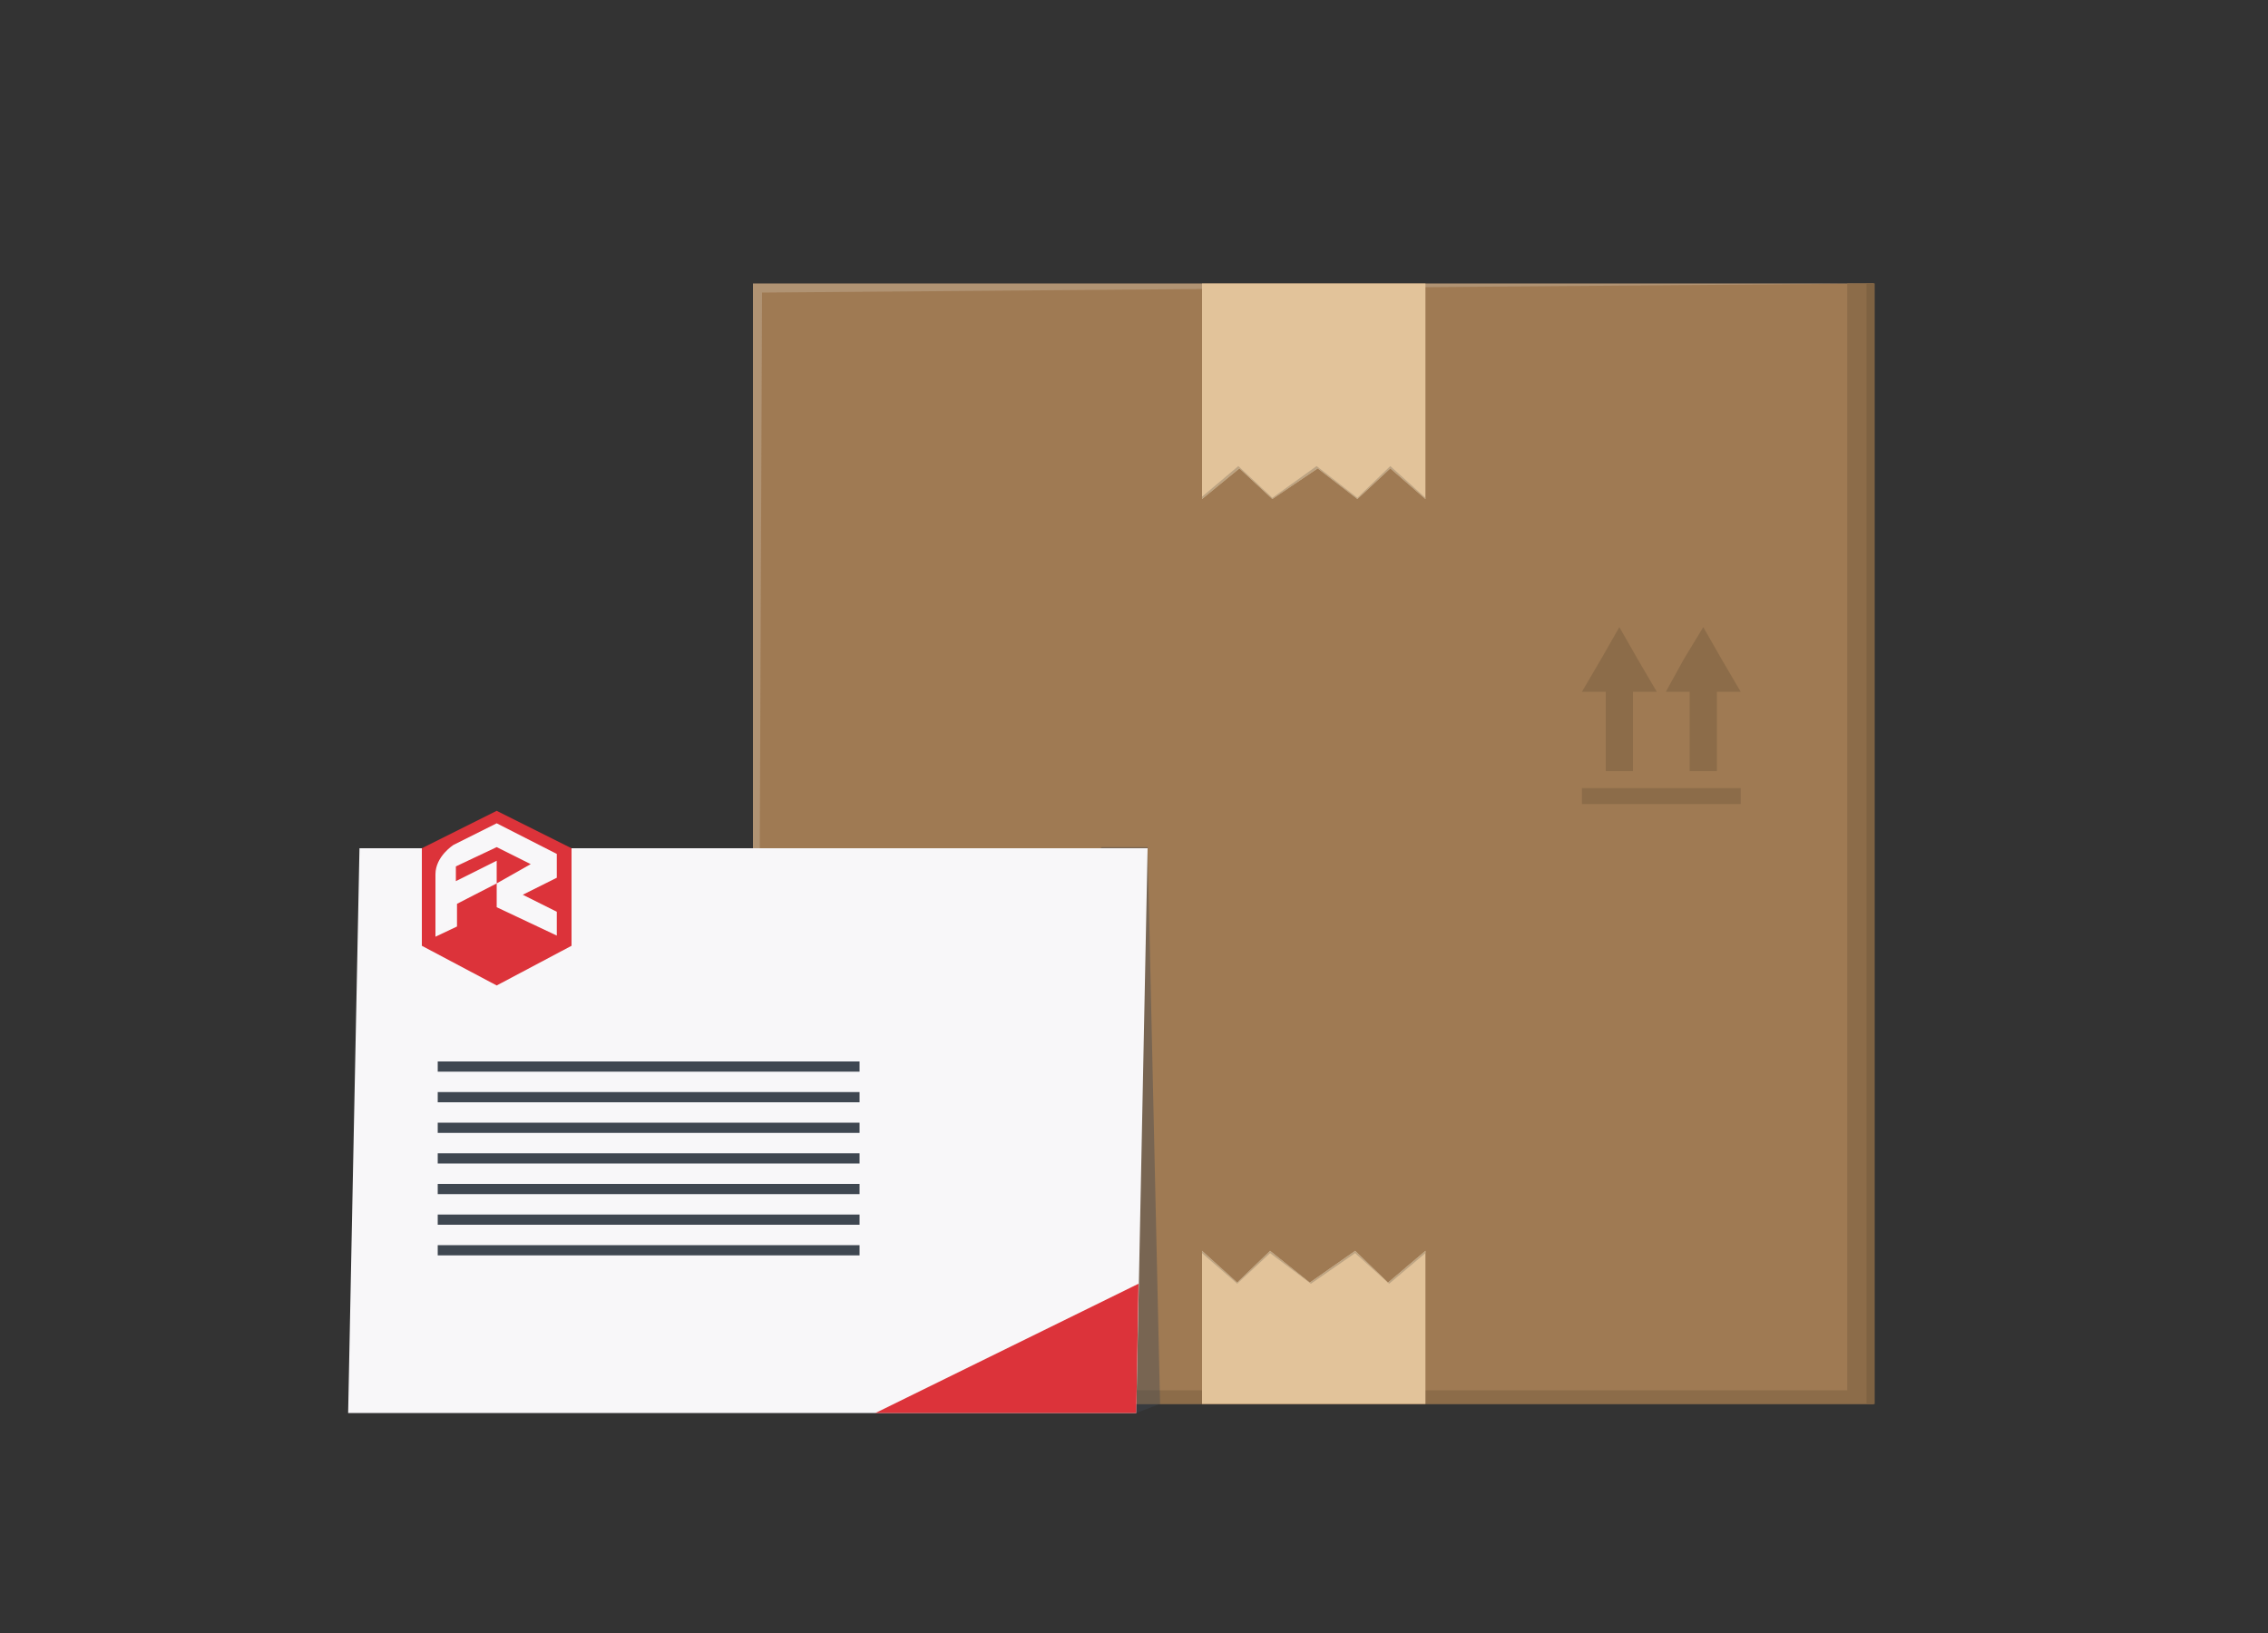 <svg enable-background="new 0 0 200 144" height="144" viewBox="0 0 200 144" width="200" xmlns="http://www.w3.org/2000/svg"><rect x="0" y="0" width="200" height="144" fill="#333333" stroke="none"/><path d="m66.4 25h98.8v98.8h-98.8z" fill="#9f7a53"/><path d="m165.3 25h-98.9v98.8h.4l.4-98z" fill="#f8f7f9" opacity=".2"/><path d="m162.9 25v97.6h-96.5v1.2h98.9v-98.8z" fill="#8c6c49"/><path d="m164.6 25h.7v98.8h-.7z" fill="#7e6242"/><path d="m102.3 123.8h-5.2v-49.1h4.1z" fill="#3f4751" opacity=".4"/><path d="m100.2 124.6h-69.5l1-49.8h6.9l4.9-2.9 6.4 2.9h51.3z" fill="#f8f7f9"/><path d="m100.4 113.2-23.2 11.4h23z" fill="#dc333a"/><path d="m40.2 76.4v1.3l3.6-1.8v2l3-1.7-3-1.5z" fill="#dc333a"/><path d="m43.8 71.5-6.6 3.3v8.6l6.6 3.5 6.6-3.5v-8.6zm5.3 5.9-3 1.5 3 1.5v2.1l-5.3-2.5v-2.1l-3.5 1.8v2l-1.9.9v-5.5c0-1.6 1.6-2.6 1.6-2.6l3.8-1.9 5.3 2.7z" fill="#dc333a"/><g fill="#3f4751"><path d="m38.6 107.1h37.2v.9h-37.2z"/><path d="m38.6 104.4h37.2v.9h-37.2z"/><path d="m38.6 101.7h37.2v.9h-37.2z"/><path d="m38.6 99h37.2v.9h-37.2z"/><path d="m38.6 96.3h37.2v.9h-37.2z"/><path d="m38.6 93.6h37.2v.9h-37.2z"/><path d="m38.6 109.8h37.2v.9h-37.2z"/></g><path d="m125.7 44-3.1-2.7-2.9 2.7-3.5-2.7-4 2.7-2.9-2.7-3.3 2.7v-19h19.7z" fill="#e2c39a"/><path d="m125.7 25v18.9l-3.1-2.8-2.9 2.8-3.6-2.8-3.9 2.8-3-2.8-3.2 2.7v.2l3.3-2.7 2.9 2.7 4-2.7 3.5 2.7 2.9-2.7 3.1 2.7z" fill="#bca382"/><path d="m102.3 123.8h-2.1v.8z" fill="#3f4751" opacity=".4"/><path d="m106 110.3 3.1 2.8 2.9-2.8 3.5 2.8 4-2.8 2.9 2.8 3.3-2.8v13.5h-19.7z" fill="#e2c39a"/><path d="m106 123.8v-13.3l3.1 2.7 2.9-2.7 3.6 2.7 3.9-2.7 3 2.7 3.2-2.7v-.2l-3.3 2.8-2.9-2.8-4 2.8-3.5-2.8-2.9 2.8-3.1-2.8z" fill="#bca382"/><path d="m144.4 58.1-1.6-2.8-1.6 2.8-1.7 2.9h2.1v7h2.4v-7h2.1z" fill="#8c6c49"/><path d="m153.5 61-1.7-2.9-1.6-2.8-1.7 2.8-1.6 2.9h2.1v7h2.4v-7z" fill="#8c6c49"/><path d="m139.5 69.5h14v1.4h-14z" fill="#8c6c49"/></svg>